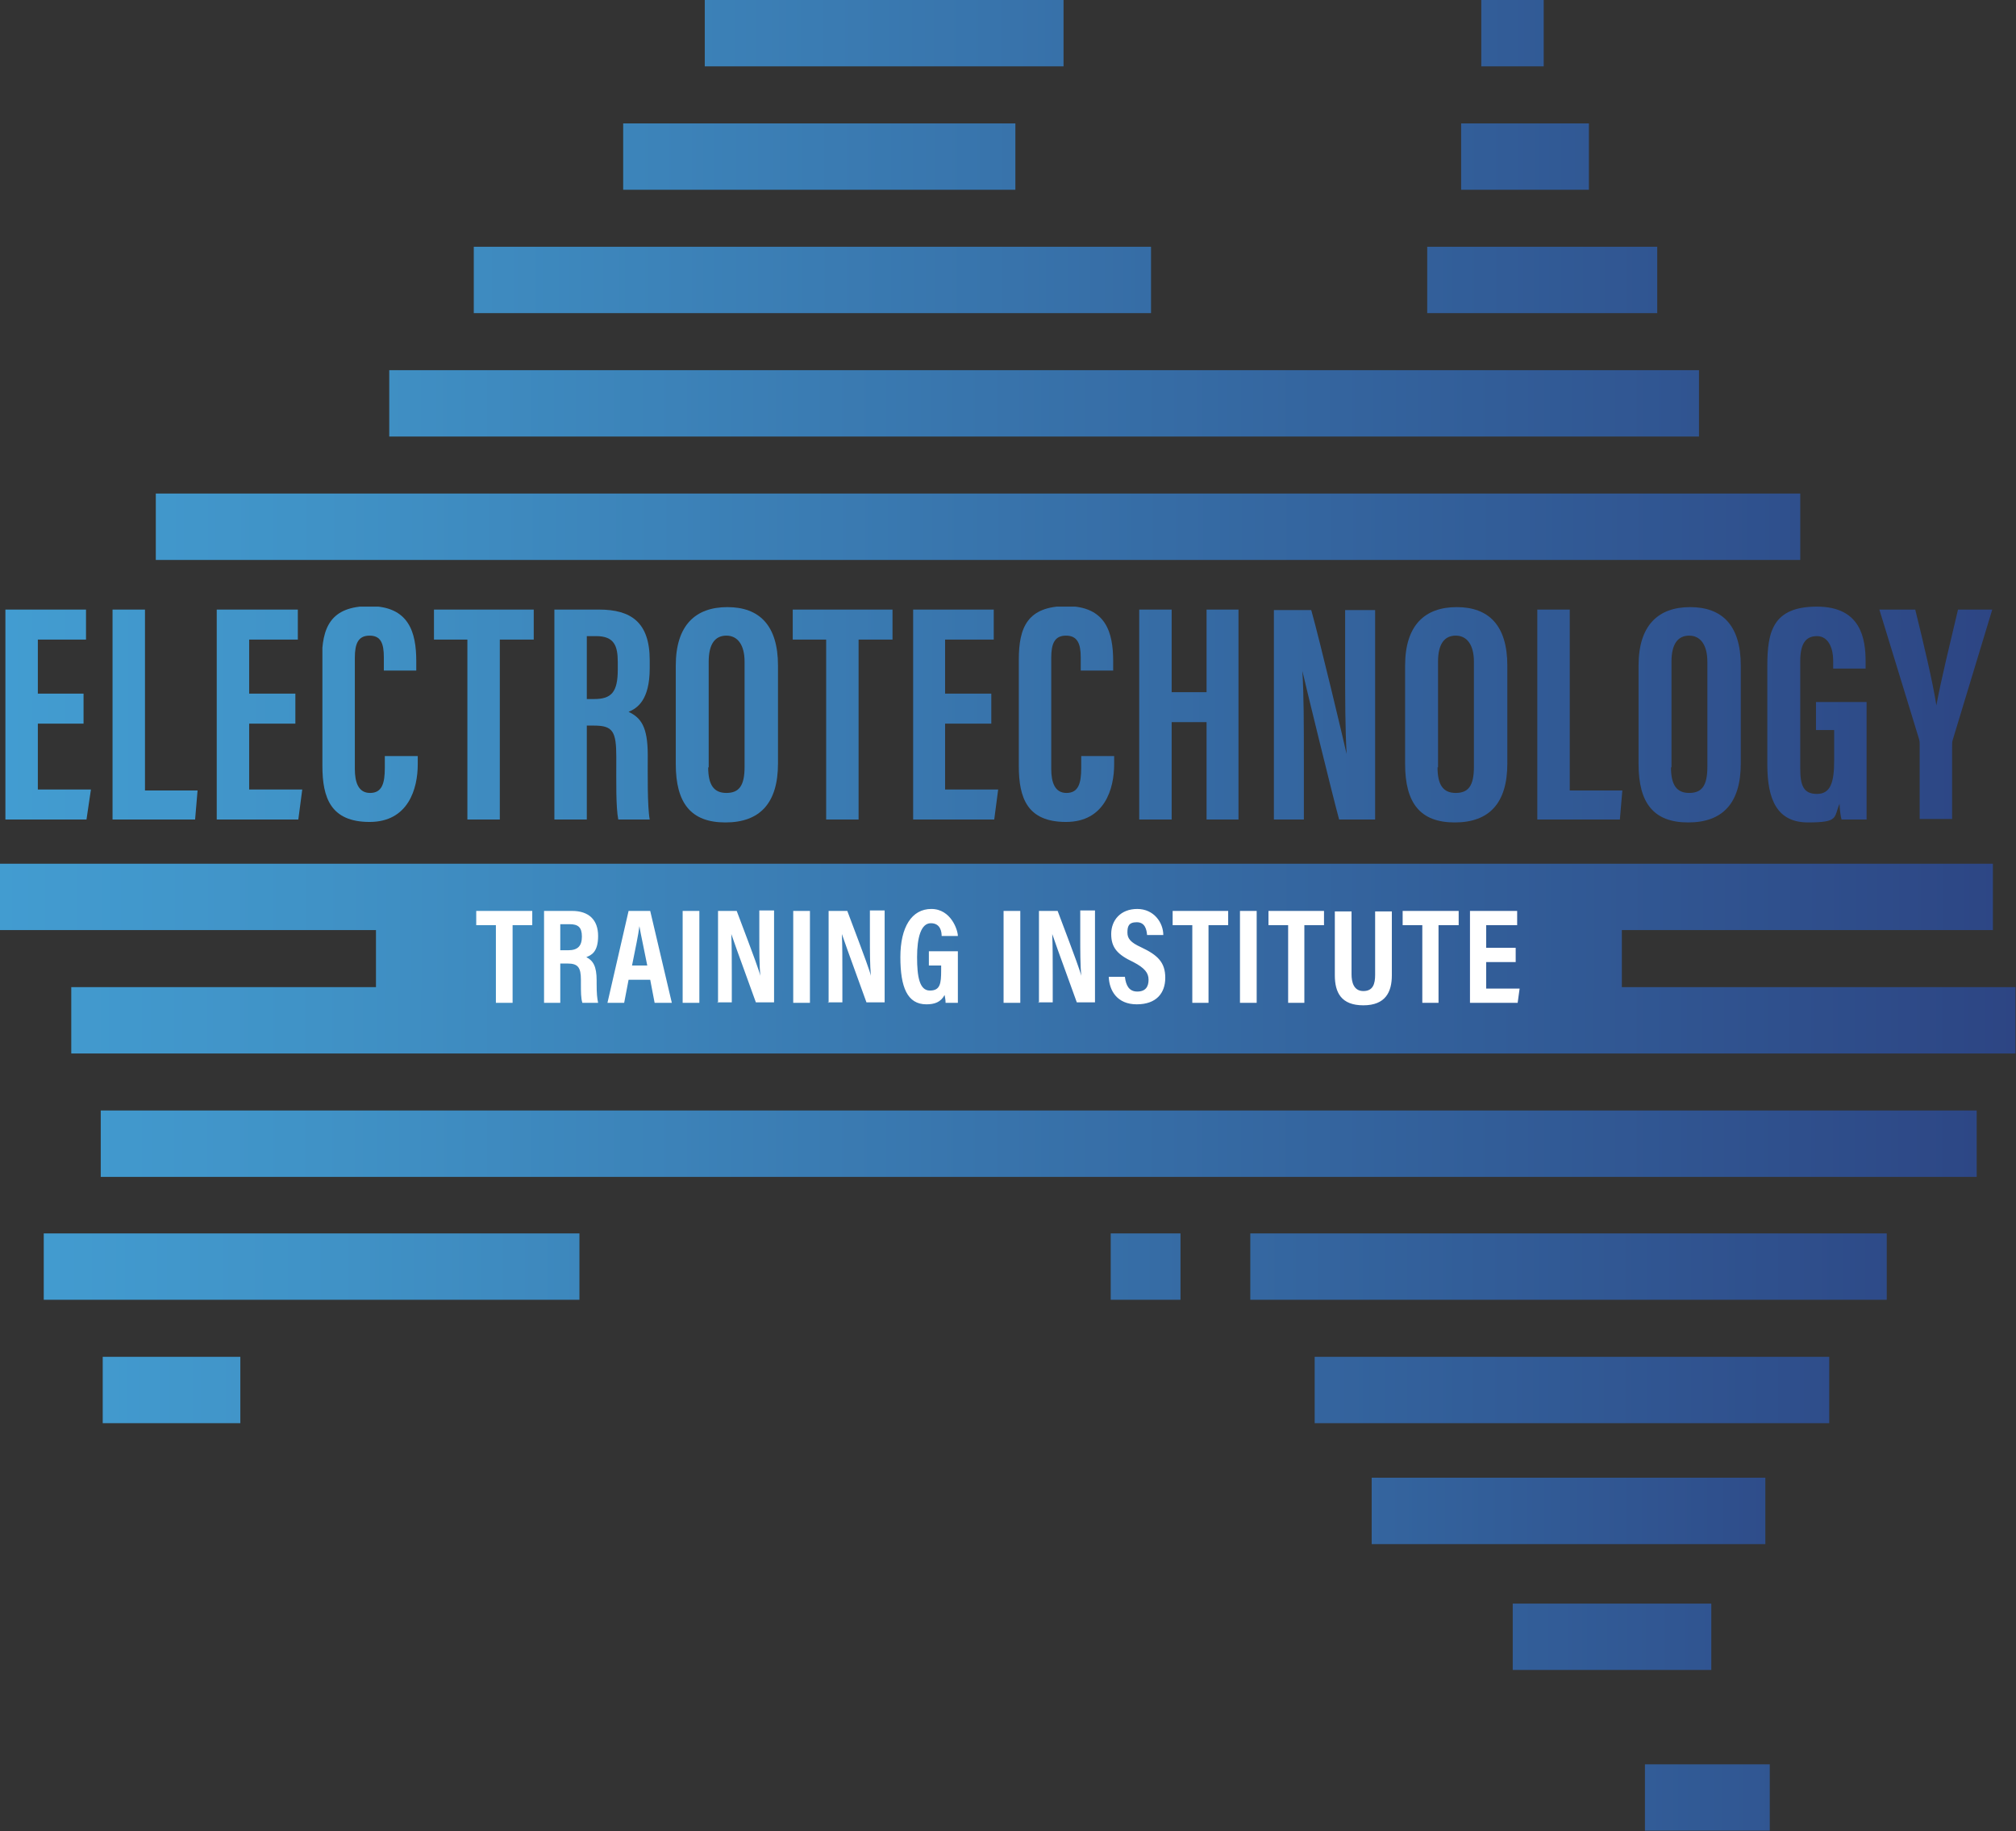 <svg xmlns="http://www.w3.org/2000/svg" id="Layer_1" data-name="Layer 1" version="1.1" viewBox="0 0 410.2 372.5" width="410.2" height="372.5"><rect x="0" y="0" width="410.2" height="372.5" fill="#333333" stroke="none"/><defs><clipPath id="clippath"><path d="M143.4 0h73v13.5h-73z" class="cls-11"/></clipPath><clipPath id="clippath-1"><path d="M301.4 0h12.7v13.5h-12.7z" class="cls-11"/></clipPath><clipPath id="clippath-2"><path d="M126.8 25.1h79.8v13.5h-79.8z" class="cls-11"/></clipPath><clipPath id="clippath-3"><path d="M297.3 25.1h26v13.5h-26z" class="cls-11"/></clipPath><clipPath id="clippath-4"><path d="M96.4 50.2h137.8v13.5H96.4z" class="cls-11"/></clipPath><clipPath id="clippath-5"><path d="M290.4 50.2h46.8v13.5h-46.8z" class="cls-11"/></clipPath><clipPath id="clippath-6"><path d="M79.2 75.3h266.5v13.5H79.2z" class="cls-11"/></clipPath><clipPath id="clippath-7"><path d="M31.7 100.4h334.6v13.5H31.7z" class="cls-11"/></clipPath><clipPath id="clippath-8"><path d="M0 175.7h405.5v13.5H0z" class="cls-11"/></clipPath><clipPath id="clippath-9"><path d="M14.5 200.8h395.6v13.5H14.5z" class="cls-11"/></clipPath><clipPath id="clippath-10"><path d="M20.5 225.9h381.7v13.5H20.5z" class="cls-11"/></clipPath><clipPath id="clippath-11"><path d="M8.9 250.9h109v13.5H8.9z" class="cls-11"/></clipPath><clipPath id="clippath-12"><path d="M226 250.9h14.2v13.5H226z" class="cls-11"/></clipPath><clipPath id="clippath-13"><path d="M254.4 250.9h129.5v13.5H254.4z" class="cls-11"/></clipPath><clipPath id="clippath-14"><path d="M20.9 276h28v13.5h-28z" class="cls-11"/></clipPath><clipPath id="clippath-15"><path d="M267.5 276h104.7v13.5H267.5z" class="cls-11"/></clipPath><clipPath id="clippath-16"><path d="M279.1 300.6h80.1v13.5h-80.1z" class="cls-11"/></clipPath><clipPath id="clippath-17"><path d="M307.8 326.2h40.4v13.5h-40.4z" class="cls-11"/></clipPath><clipPath id="clippath-18"><path d="M334.7 358.9h25.4v13.5h-25.4z" class="cls-11"/></clipPath><clipPath id="clippath-19"><path d="M76.5 187.9H330v13.5H76.5z" class="cls-11"/></clipPath><clipPath id="clippath-20"><path d="M17 147.2H7.7v13.4h10.8l-.9 6.1H1.1V124h16.4v6.1H7.7v11H17v6.1z" class="cls-11"/></clipPath><clipPath id="clippath-21"><path d="M22.9 124h6.6v36.8h10.7l-.5 5.9H22.9V124z" class="cls-11"/></clipPath><clipPath id="clippath-22"><path d="M60.1 147.2h-9.4v13.4h10.8l-.8 6.1H44.1V124h16.5v6.1h-9.9v11h9.4v6.1z" class="cls-11"/></clipPath><clipPath id="clippath-23"><path d="M65.6 134.3v21.5c0 6.5 1.7 11.4 9.6 11.4s9.8-6.8 9.8-11.7v-1.7h-6.7v2.4c0 3.2-.6 5.1-3 5.1s-3.1-2.2-3.1-4.9v-22.6c0-2.9.7-4.5 3-4.5s2.9 1.6 2.9 4.4v2.7h6.6v-1.9c0-5.9-1.5-11.2-9.5-11.2s-9.7 4.4-9.7 10.9" class="cls-11"/></clipPath><clipPath id="clippath-24"><path d="M88.3 124v6.1h6.8v36.6h6.6v-36.6h6.9V124H88.3z" class="cls-11"/></clipPath><clipPath id="clippath-25"><path d="M119.4 129.4h1.9c3.7 0 4.4 2 4.4 5.3v1.5c0 4.6-1.3 6-4.8 6h-1.5v-12.7Zm-6.6-5.4v42.7h6.6v-19.1h1.5c3.8 0 4.5 1.2 4.5 6.4s-.1 10.1.4 12.7h6.4c-.5-2.6-.4-9.5-.4-13.1 0-5.8-1.4-7.6-3.9-8.8 1.7-.7 4.3-2.3 4.3-8.9v-1.6c0-7.7-3.8-10.3-10.3-10.3h-9.1Z" class="cls-11"/></clipPath><clipPath id="clippath-26"><path d="M144.2 156.1v-21.5c0-3.6 1.3-5.3 3.6-5.3s3.7 1.9 3.7 5.3V156c0 3.8-1.1 5.3-3.7 5.3s-3.7-1.7-3.7-5.2m-6.6-20.8v20.1c0 8 3.1 11.9 10.1 11.9s10.7-3.9 10.7-12v-19.9c0-8.2-3.8-11.9-10.3-11.9s-10.5 3.7-10.5 11.9" class="cls-11"/></clipPath><clipPath id="clippath-27"><path d="M161.3 124v6.1h6.8v36.6h6.6v-36.6h6.9V124h-20.3z" class="cls-11"/></clipPath><clipPath id="clippath-28"><path d="M185.8 124v42.7h16.5l.8-6.1h-10.8v-13.4h9.4v-6.1h-9.4v-11h9.9V124h-16.4z" class="cls-11"/></clipPath><clipPath id="clippath-29"><path d="M207.3 134.3v21.5c0 6.5 1.7 11.4 9.6 11.4s9.8-6.8 9.8-11.7v-1.7H220v2.4c0 3.2-.6 5.1-3 5.1s-3.1-2.2-3.1-4.9v-22.6c0-2.9.7-4.5 3-4.5s3 1.6 3 4.4v2.7h6.6v-1.9c0-5.9-1.5-11.2-9.5-11.2s-9.7 4.4-9.7 10.9" class="cls-11"/></clipPath><clipPath id="clippath-30"><path d="M245.5 124v16.8h-7.1V124h-6.6v42.7h6.6v-19.8h7.1v19.8h6.5V124h-6.5z" class="cls-11"/></clipPath><clipPath id="clippath-31"><path d="M273.7 124v11.1c0 7 0 13 .3 18.3-.5-2.3-5.5-23.3-7.2-29.3h-7.6v42.7h6.1v-11.7c0-7.7 0-13.5-.3-18.6.4 1.8 6.1 25.2 7.5 30.3h7.3v-42.7h-6.1Z" class="cls-11"/></clipPath><clipPath id="clippath-32"><path d="M292.6 156.1v-21.5c0-3.6 1.3-5.3 3.6-5.3s3.7 1.9 3.7 5.3V156c0 3.8-1.1 5.3-3.7 5.3s-3.7-1.7-3.7-5.2m-6.6-20.8v20.1c0 8 3.1 11.9 10.1 11.9s10.7-3.9 10.7-12v-19.9c0-8.2-3.8-11.9-10.3-11.9s-10.5 3.7-10.5 11.9" class="cls-11"/></clipPath><clipPath id="clippath-33"><path d="M312.8 124v42.7h16.8l.5-5.9h-10.7V124h-6.6z" class="cls-11"/></clipPath><clipPath id="clippath-34"><path d="M340.1 156.1v-21.5c0-3.6 1.3-5.3 3.6-5.3s3.7 1.9 3.7 5.3V156c0 3.8-1.1 5.3-3.7 5.3s-3.7-1.7-3.7-5.2m-6.6-20.8v20.1c0 8 3.1 11.9 10.1 11.9s10.7-3.9 10.7-12v-19.9c0-8.2-3.8-11.9-10.3-11.9s-10.5 3.7-10.5 11.9" class="cls-11"/></clipPath><clipPath id="clippath-35"><path d="M359.6 135.5v20c0 7.2 2 11.8 8.3 11.8s5.2-1 6.4-3.8c0 .9.2 2.5.4 3.2h5.1v-23.9h-10.3v5.7h3.7v6.2c0 4.4-.7 6.8-3.5 6.8s-3.4-1.8-3.4-5.2v-21.8c0-3.4 1-5.1 3.4-5.1s3.3 2.6 3.3 4.9v1.7h6.6v-1.4c0-4.6-.9-11.2-9.9-11.2s-10.1 5.1-10.1 12.1" class="cls-11"/></clipPath><clipPath id="clippath-36"><path d="M398.4 124c-1.6 6.8-3.5 14.5-4.4 19.5-.7-4.6-2.6-12.6-4.3-19.5h-7.3l8 26.1c.2.6.2.9.2 1.4v15.1h6.6v-14.4c0-.9 0-1.3.1-1.6l8.1-26.7h-7Z" class="cls-11"/></clipPath><clipPath id="clippath-37"><path d="M0 0h410.2v372.5H0z" class="cls-11"/></clipPath><linearGradient id="linear-gradient" x1="0" x2="1" y1="372.5" y2="372.5" gradientTransform="matrix(585 0 0 -585 -165.6 217902.9)" gradientUnits="userSpaceOnUse"><stop offset="0" stop-color="#44abe1"/><stop offset="0" stop-color="#44a9de"/><stop offset=".2" stop-color="#44a4d9"/><stop offset=".4" stop-color="#4092c6"/><stop offset=".8" stop-color="#325d98"/><stop offset="1" stop-color="#2c4281"/></linearGradient><linearGradient id="linear-gradient-2" x1="0" x2="1" y1="372.5" y2="372.5" gradientTransform="matrix(585 0 0 -585 -165.6 217902.9)" gradientUnits="userSpaceOnUse"><stop offset="0" stop-color="#44abe1"/><stop offset="0" stop-color="#44a9de"/><stop offset=".2" stop-color="#44a4d9"/><stop offset=".4" stop-color="#4092c6"/><stop offset=".8" stop-color="#325d98"/><stop offset="1" stop-color="#2c4281"/></linearGradient><linearGradient id="linear-gradient-3" x1="0" x2="1" y1="372.5" y2="372.5" gradientTransform="matrix(585 0 0 -585 -165.6 217928)" gradientUnits="userSpaceOnUse"><stop offset="0" stop-color="#44abe1"/><stop offset="0" stop-color="#44a9de"/><stop offset=".2" stop-color="#44a4d9"/><stop offset=".4" stop-color="#4092c6"/><stop offset=".8" stop-color="#325d98"/><stop offset="1" stop-color="#2c4281"/></linearGradient><linearGradient id="linear-gradient-4" x1="0" x2="1" y1="372.5" y2="372.5" gradientTransform="matrix(585 0 0 -585 -165.6 217928)" gradientUnits="userSpaceOnUse"><stop offset="0" stop-color="#44abe1"/><stop offset="0" stop-color="#44a9de"/><stop offset=".2" stop-color="#44a4d9"/><stop offset=".4" stop-color="#4092c6"/><stop offset=".8" stop-color="#325d98"/><stop offset="1" stop-color="#2c4281"/></linearGradient><linearGradient id="linear-gradient-5" x1="0" x2="1" y1="372.5" y2="372.5" gradientTransform="matrix(585 0 0 -585 -165.6 217953.1)" gradientUnits="userSpaceOnUse"><stop offset="0" stop-color="#44abe1"/><stop offset="0" stop-color="#44a9de"/><stop offset=".2" stop-color="#44a4d9"/><stop offset=".4" stop-color="#4092c6"/><stop offset=".8" stop-color="#325d98"/><stop offset="1" stop-color="#2c4281"/></linearGradient><linearGradient id="linear-gradient-6" x1="0" x2="1" y1="372.5" y2="372.5" gradientTransform="matrix(585 0 0 -585 -165.6 217953.1)" gradientUnits="userSpaceOnUse"><stop offset="0" stop-color="#44abe1"/><stop offset="0" stop-color="#44a9de"/><stop offset=".2" stop-color="#44a4d9"/><stop offset=".4" stop-color="#4092c6"/><stop offset=".8" stop-color="#325d98"/><stop offset="1" stop-color="#2c4281"/></linearGradient><linearGradient id="linear-gradient-7" x1="0" x2="1" y1="372.5" y2="372.5" gradientTransform="matrix(585 0 0 -585 -165.6 217978.2)" gradientUnits="userSpaceOnUse"><stop offset="0" stop-color="#44abe1"/><stop offset="0" stop-color="#44a9de"/><stop offset=".2" stop-color="#44a4d9"/><stop offset=".4" stop-color="#4092c6"/><stop offset=".8" stop-color="#325d98"/><stop offset="1" stop-color="#2c4281"/></linearGradient><linearGradient id="linear-gradient-8" x1="0" x2="1" y1="372.5" y2="372.5" gradientTransform="matrix(585 0 0 -585 -165.6 218003.2)" gradientUnits="userSpaceOnUse"><stop offset="0" stop-color="#44abe1"/><stop offset="0" stop-color="#44a9de"/><stop offset=".2" stop-color="#44a4d9"/><stop offset=".4" stop-color="#4092c6"/><stop offset=".8" stop-color="#325d98"/><stop offset="1" stop-color="#2c4281"/></linearGradient><linearGradient id="linear-gradient-9" x1="0" x2="1" y1="372.5" y2="372.5" gradientTransform="matrix(585 0 0 -585 -165.6 218078.5)" gradientUnits="userSpaceOnUse"><stop offset="0" stop-color="#44abe1"/><stop offset="0" stop-color="#44a9de"/><stop offset=".2" stop-color="#44a4d9"/><stop offset=".4" stop-color="#4092c6"/><stop offset=".8" stop-color="#325d98"/><stop offset="1" stop-color="#2c4281"/></linearGradient><linearGradient id="linear-gradient-10" x1="0" x2="1" y1="372.5" y2="372.5" gradientTransform="matrix(585 0 0 -585 -165.6 218103.6)" gradientUnits="userSpaceOnUse"><stop offset="0" stop-color="#44abe1"/><stop offset="0" stop-color="#44a9de"/><stop offset=".2" stop-color="#44a4d9"/><stop offset=".4" stop-color="#4092c6"/><stop offset=".8" stop-color="#325d98"/><stop offset="1" stop-color="#2c4281"/></linearGradient><linearGradient id="linear-gradient-11" x1="0" x2="1" y1="372.5" y2="372.5" gradientTransform="matrix(585 0 0 -585 -165.6 218128.7)" gradientUnits="userSpaceOnUse"><stop offset="0" stop-color="#44abe1"/><stop offset="0" stop-color="#44a9de"/><stop offset=".2" stop-color="#44a4d9"/><stop offset=".4" stop-color="#4092c6"/><stop offset=".8" stop-color="#325d98"/><stop offset="1" stop-color="#2c4281"/></linearGradient><linearGradient id="linear-gradient-12" x1="0" x2="1" y1="372.5" y2="372.5" gradientTransform="matrix(585 0 0 -585 -165.6 218153.8)" gradientUnits="userSpaceOnUse"><stop offset="0" stop-color="#44abe1"/><stop offset="0" stop-color="#44a9de"/><stop offset=".2" stop-color="#44a4d9"/><stop offset=".4" stop-color="#4092c6"/><stop offset=".8" stop-color="#325d98"/><stop offset="1" stop-color="#2c4281"/></linearGradient><linearGradient id="linear-gradient-13" x1="0" x2="1" y1="372.5" y2="372.5" gradientTransform="matrix(585 0 0 -585 -165.6 218153.8)" gradientUnits="userSpaceOnUse"><stop offset="0" stop-color="#44abe1"/><stop offset="0" stop-color="#44a9de"/><stop offset=".2" stop-color="#44a4d9"/><stop offset=".4" stop-color="#4092c6"/><stop offset=".8" stop-color="#325d98"/><stop offset="1" stop-color="#2c4281"/></linearGradient><linearGradient id="linear-gradient-14" x1="0" x2="1" y1="372.5" y2="372.5" gradientTransform="matrix(585 0 0 -585 -165.6 218153.8)" gradientUnits="userSpaceOnUse"><stop offset="0" stop-color="#44abe1"/><stop offset="0" stop-color="#44a9de"/><stop offset=".2" stop-color="#44a4d9"/><stop offset=".4" stop-color="#4092c6"/><stop offset=".8" stop-color="#325d98"/><stop offset="1" stop-color="#2c4281"/></linearGradient><linearGradient id="linear-gradient-15" x1="0" x2="1" y1="372.5" y2="372.5" gradientTransform="matrix(585 0 0 -585 -165.6 218178.9)" gradientUnits="userSpaceOnUse"><stop offset="0" stop-color="#44abe1"/><stop offset="0" stop-color="#44a9de"/><stop offset=".2" stop-color="#44a4d9"/><stop offset=".4" stop-color="#4092c6"/><stop offset=".8" stop-color="#325d98"/><stop offset="1" stop-color="#2c4281"/></linearGradient><linearGradient id="linear-gradient-16" x1="0" x2="1" y1="372.5" y2="372.5" gradientTransform="matrix(585 0 0 -585 -165.6 218178.9)" gradientUnits="userSpaceOnUse"><stop offset="0" stop-color="#44abe1"/><stop offset="0" stop-color="#44a9de"/><stop offset=".2" stop-color="#44a4d9"/><stop offset=".4" stop-color="#4092c6"/><stop offset=".8" stop-color="#325d98"/><stop offset="1" stop-color="#2c4281"/></linearGradient><linearGradient id="linear-gradient-17" x1="0" x2="1" y1="372.5" y2="372.5" gradientTransform="matrix(447.7 0 0 -447.7 -52.3 167048.4)" gradientUnits="userSpaceOnUse"><stop offset="0" stop-color="#44abe1"/><stop offset="0" stop-color="#44a9de"/><stop offset=".2" stop-color="#44a4d9"/><stop offset=".4" stop-color="#4092c6"/><stop offset=".8" stop-color="#325d98"/><stop offset="1" stop-color="#2c4281"/></linearGradient><linearGradient id="linear-gradient-18" x1="0" x2="1" y1="372.5" y2="372.5" gradientTransform="matrix(532.3 0 0 -532.3 -112.7 198607)" gradientUnits="userSpaceOnUse"><stop offset="0" stop-color="#44abe1"/><stop offset="0" stop-color="#44a9de"/><stop offset=".2" stop-color="#44a4d9"/><stop offset=".4" stop-color="#4092c6"/><stop offset=".8" stop-color="#325d98"/><stop offset="1" stop-color="#2c4281"/></linearGradient><linearGradient id="linear-gradient-19" x1="0" x2="1" y1="372.5" y2="372.5" gradientTransform="matrix(585 0 0 -585 -137.2 218261.8)" gradientUnits="userSpaceOnUse"><stop offset="0" stop-color="#44abe1"/><stop offset="0" stop-color="#44a9de"/><stop offset=".2" stop-color="#44a4d9"/><stop offset=".4" stop-color="#4092c6"/><stop offset=".8" stop-color="#325d98"/><stop offset="1" stop-color="#2c4281"/></linearGradient><linearGradient id="linear-gradient-20" x1="0" x2="1" y1="372.5" y2="372.5" gradientTransform="matrix(585 0 0 -585 -165.6 218090.8)" gradientUnits="userSpaceOnUse"><stop offset="0" stop-color="#44abe1"/><stop offset="0" stop-color="#44a9de"/><stop offset=".2" stop-color="#44a4d9"/><stop offset=".4" stop-color="#4092c6"/><stop offset=".8" stop-color="#325d98"/><stop offset="1" stop-color="#2c4281"/></linearGradient><linearGradient id="linear-gradient-21" x1="0" x2="1" y1="372.5" y2="372.5" gradientTransform="matrix(585 0 0 -585 -165.6 218041.4)" gradientUnits="userSpaceOnUse"><stop offset="0" stop-color="#44abe1"/><stop offset="0" stop-color="#44a9de"/><stop offset=".2" stop-color="#44a4d9"/><stop offset=".4" stop-color="#4092c6"/><stop offset=".8" stop-color="#325d98"/><stop offset="1" stop-color="#2c4281"/></linearGradient><linearGradient id="linear-gradient-22" x1="0" x2="1" y1="372.5" y2="372.5" gradientTransform="matrix(585 0 0 -585 -165.6 218041.4)" gradientUnits="userSpaceOnUse"><stop offset="0" stop-color="#44abe1"/><stop offset="0" stop-color="#44a9de"/><stop offset=".2" stop-color="#44a4d9"/><stop offset=".4" stop-color="#4092c6"/><stop offset=".8" stop-color="#325d98"/><stop offset="1" stop-color="#2c4281"/></linearGradient><linearGradient id="linear-gradient-23" x1="0" x2="1" y1="372.5" y2="372.5" gradientTransform="matrix(585 0 0 -585 -165.6 218041.4)" gradientUnits="userSpaceOnUse"><stop offset="0" stop-color="#44abe1"/><stop offset="0" stop-color="#44a9de"/><stop offset=".2" stop-color="#44a4d9"/><stop offset=".4" stop-color="#4092c6"/><stop offset=".8" stop-color="#325d98"/><stop offset="1" stop-color="#2c4281"/></linearGradient><linearGradient id="linear-gradient-24" x1="0" x2="1" y1="372.5" y2="372.5" gradientTransform="matrix(585 0 0 -585 -165.6 218041.4)" gradientUnits="userSpaceOnUse"><stop offset="0" stop-color="#44abe1"/><stop offset="0" stop-color="#44a9de"/><stop offset=".2" stop-color="#44a4d9"/><stop offset=".4" stop-color="#4092c6"/><stop offset=".8" stop-color="#325d98"/><stop offset="1" stop-color="#2c4281"/></linearGradient><linearGradient id="linear-gradient-25" x1="0" x2="1" y1="372.5" y2="372.5" gradientTransform="matrix(585 0 0 -585 -165.6 218041.4)" gradientUnits="userSpaceOnUse"><stop offset="0" stop-color="#44abe1"/><stop offset="0" stop-color="#44a9de"/><stop offset=".2" stop-color="#44a4d9"/><stop offset=".4" stop-color="#4092c6"/><stop offset=".8" stop-color="#325d98"/><stop offset="1" stop-color="#2c4281"/></linearGradient><linearGradient id="linear-gradient-26" x1="0" x2="1" y1="372.5" y2="372.5" gradientTransform="matrix(585 0 0 -585 -165.6 218041.4)" gradientUnits="userSpaceOnUse"><stop offset="0" stop-color="#44abe1"/><stop offset="0" stop-color="#44a9de"/><stop offset=".2" stop-color="#44a4d9"/><stop offset=".4" stop-color="#4092c6"/><stop offset=".8" stop-color="#325d98"/><stop offset="1" stop-color="#2c4281"/></linearGradient><linearGradient id="linear-gradient-27" x1="0" x2="1" y1="372.5" y2="372.5" gradientTransform="matrix(585 0 0 -585 -165.6 218041.4)" gradientUnits="userSpaceOnUse"><stop offset="0" stop-color="#44abe1"/><stop offset="0" stop-color="#44a9de"/><stop offset=".2" stop-color="#44a4d9"/><stop offset=".4" stop-color="#4092c6"/><stop offset=".8" stop-color="#325d98"/><stop offset="1" stop-color="#2c4281"/></linearGradient><linearGradient id="linear-gradient-28" x1="0" x2="1" y1="372.5" y2="372.5" gradientTransform="matrix(585 0 0 -585 -165.6 218041.4)" gradientUnits="userSpaceOnUse"><stop offset="0" stop-color="#44abe1"/><stop offset="0" stop-color="#44a9de"/><stop offset=".2" stop-color="#44a4d9"/><stop offset=".4" stop-color="#4092c6"/><stop offset=".8" stop-color="#325d98"/><stop offset="1" stop-color="#2c4281"/></linearGradient><linearGradient id="linear-gradient-29" x1="0" x2="1" y1="372.5" y2="372.5" gradientTransform="matrix(585 0 0 -585 -165.6 218041.4)" gradientUnits="userSpaceOnUse"><stop offset="0" stop-color="#44abe1"/><stop offset="0" stop-color="#44a9de"/><stop offset=".2" stop-color="#44a4d9"/><stop offset=".4" stop-color="#4092c6"/><stop offset=".8" stop-color="#325d98"/><stop offset="1" stop-color="#2c4281"/></linearGradient><linearGradient id="linear-gradient-30" x1="0" x2="1" y1="372.5" y2="372.5" gradientTransform="matrix(585 0 0 -585 -165.6 218041.4)" gradientUnits="userSpaceOnUse"><stop offset="0" stop-color="#44abe1"/><stop offset="0" stop-color="#44a9de"/><stop offset=".2" stop-color="#44a4d9"/><stop offset=".4" stop-color="#4092c6"/><stop offset=".8" stop-color="#325d98"/><stop offset="1" stop-color="#2c4281"/></linearGradient><linearGradient id="linear-gradient-31" x1="0" x2="1" y1="372.5" y2="372.5" gradientTransform="matrix(585 0 0 -585 -165.6 218041.4)" gradientUnits="userSpaceOnUse"><stop offset="0" stop-color="#44abe1"/><stop offset="0" stop-color="#44a9de"/><stop offset=".2" stop-color="#44a4d9"/><stop offset=".4" stop-color="#4092c6"/><stop offset=".8" stop-color="#325d98"/><stop offset="1" stop-color="#2c4281"/></linearGradient><linearGradient id="linear-gradient-32" x1="0" x2="1" y1="372.5" y2="372.5" gradientTransform="matrix(585 0 0 -585 -165.6 218041.4)" gradientUnits="userSpaceOnUse"><stop offset="0" stop-color="#44abe1"/><stop offset="0" stop-color="#44a9de"/><stop offset=".2" stop-color="#44a4d9"/><stop offset=".4" stop-color="#4092c6"/><stop offset=".8" stop-color="#325d98"/><stop offset="1" stop-color="#2c4281"/></linearGradient><linearGradient id="linear-gradient-33" x1="0" x2="1" y1="372.5" y2="372.5" gradientTransform="matrix(585 0 0 -585 -165.6 218041.4)" gradientUnits="userSpaceOnUse"><stop offset="0" stop-color="#44abe1"/><stop offset="0" stop-color="#44a9de"/><stop offset=".2" stop-color="#44a4d9"/><stop offset=".4" stop-color="#4092c6"/><stop offset=".8" stop-color="#325d98"/><stop offset="1" stop-color="#2c4281"/></linearGradient><linearGradient id="linear-gradient-34" x1="0" x2="1" y1="372.5" y2="372.5" gradientTransform="matrix(585 0 0 -585 -165.6 218041.4)" gradientUnits="userSpaceOnUse"><stop offset="0" stop-color="#44abe1"/><stop offset="0" stop-color="#44a9de"/><stop offset=".2" stop-color="#44a4d9"/><stop offset=".4" stop-color="#4092c6"/><stop offset=".8" stop-color="#325d98"/><stop offset="1" stop-color="#2c4281"/></linearGradient><linearGradient id="linear-gradient-35" x1="0" x2="1" y1="372.5" y2="372.5" gradientTransform="matrix(585 0 0 -585 -165.6 218041.4)" gradientUnits="userSpaceOnUse"><stop offset="0" stop-color="#44abe1"/><stop offset="0" stop-color="#44a9de"/><stop offset=".2" stop-color="#44a4d9"/><stop offset=".4" stop-color="#4092c6"/><stop offset=".8" stop-color="#325d98"/><stop offset="1" stop-color="#2c4281"/></linearGradient><linearGradient id="linear-gradient-36" x1="0" x2="1" y1="372.5" y2="372.5" gradientTransform="matrix(585 0 0 -585 -165.6 218041.4)" gradientUnits="userSpaceOnUse"><stop offset="0" stop-color="#44abe1"/><stop offset="0" stop-color="#44a9de"/><stop offset=".2" stop-color="#44a4d9"/><stop offset=".4" stop-color="#4092c6"/><stop offset=".8" stop-color="#325d98"/><stop offset="1" stop-color="#2c4281"/></linearGradient><linearGradient id="linear-gradient-37" x1="0" x2="1" y1="372.5" y2="372.5" gradientTransform="matrix(585 0 0 -585 -165.6 218041.4)" gradientUnits="userSpaceOnUse"><stop offset="0" stop-color="#44abe1"/><stop offset="0" stop-color="#44a9de"/><stop offset=".2" stop-color="#44a4d9"/><stop offset=".4" stop-color="#4092c6"/><stop offset=".8" stop-color="#325d98"/><stop offset="1" stop-color="#2c4281"/></linearGradient><style>.cls-11,.cls-34{stroke-width:0}.cls-11{fill:none}.cls-34{fill:#fff}</style></defs><g style="clip-path:url(#clippath)"><path d="M143.4 0h73v13.5h-73z" style="fill:url(#linear-gradient);stroke-width:0"/></g><g style="clip-path:url(#clippath-1)"><path d="M301.4 0h12.7v13.5h-12.7z" style="fill:url(#linear-gradient-2);stroke-width:0"/></g><g style="clip-path:url(#clippath-2)"><path d="M126.8 25.1h79.8v13.5h-79.8z" style="fill:url(#linear-gradient-3);stroke-width:0"/></g><g style="clip-path:url(#clippath-3)"><path d="M297.3 25.1h26v13.5h-26z" style="fill:url(#linear-gradient-4);stroke-width:0"/></g><g style="clip-path:url(#clippath-4)"><path d="M96.4 50.2h137.8v13.5H96.4z" style="fill:url(#linear-gradient-5);stroke-width:0"/></g><g style="clip-path:url(#clippath-5)"><path d="M290.4 50.2h46.8v13.5h-46.8z" style="fill:url(#linear-gradient-6);stroke-width:0"/></g><g style="clip-path:url(#clippath-6)"><path d="M79.2 75.3h266.5v13.5H79.2z" style="fill:url(#linear-gradient-7);stroke-width:0"/></g><g style="clip-path:url(#clippath-7)"><path d="M31.7 100.4h334.6v13.5H31.7z" style="fill:url(#linear-gradient-8);stroke-width:0"/></g><g style="clip-path:url(#clippath-8)"><path d="M0 175.7h405.5v13.5H0z" style="fill:url(#linear-gradient-9);stroke-width:0"/></g><g style="clip-path:url(#clippath-9)"><path d="M14.5 200.8h395.6v13.5H14.5z" style="fill:url(#linear-gradient-10);stroke-width:0"/></g><g style="clip-path:url(#clippath-10)"><path d="M20.5 225.9h381.7v13.5H20.5z" style="fill:url(#linear-gradient-11);stroke-width:0"/></g><g style="clip-path:url(#clippath-11)"><path d="M8.9 250.9h109v13.5H8.9z" style="stroke-width:0;fill:url(#linear-gradient-12)"/></g><g style="clip-path:url(#clippath-12)"><path d="M226 250.9h14.2v13.5H226z" style="fill:url(#linear-gradient-13);stroke-width:0"/></g><g style="clip-path:url(#clippath-13)"><path d="M254.4 250.9h129.5v13.5H254.4z" style="fill:url(#linear-gradient-14);stroke-width:0"/></g><g style="clip-path:url(#clippath-14)"><path d="M20.9 276h28v13.5h-28z" style="fill:url(#linear-gradient-15);stroke-width:0"/></g><g style="clip-path:url(#clippath-15)"><path d="M267.5 276h104.7v13.5H267.5z" style="fill:url(#linear-gradient-16);stroke-width:0"/></g><g style="clip-path:url(#clippath-16)"><path d="M279.1 300.6h80.1v13.5h-80.1z" style="fill:url(#linear-gradient-17);stroke-width:0"/></g><g style="clip-path:url(#clippath-17)"><path d="M307.8 326.2h40.4v13.5h-40.4z" style="fill:url(#linear-gradient-18);stroke-width:0"/></g><g style="clip-path:url(#clippath-18)"><path d="M334.7 358.9h25.4v13.5h-25.4z" style="fill:url(#linear-gradient-19);stroke-width:0"/></g><g style="clip-path:url(#clippath-19)"><path d="M76.5 187.9H330v13.5H76.5z" style="fill:url(#linear-gradient-20);stroke-width:0"/></g><g style="clip-path:url(#clippath-20)"><path d="M1.1 124h17.4v42.7H1.1z" style="fill:url(#linear-gradient-21);stroke-width:0"/></g><g style="clip-path:url(#clippath-21)"><path d="M22.9 124h17.3v42.7H22.9z" style="fill:url(#linear-gradient-22);stroke-width:0"/></g><g style="clip-path:url(#clippath-22)"><path d="M44.1 124h17.4v42.7H44.1z" style="fill:url(#linear-gradient-23);stroke-width:0"/></g><g style="clip-path:url(#clippath-23)"><path d="M65.6 123.4H85v43.9H65.6z" style="fill:url(#linear-gradient-24);stroke-width:0"/></g><g style="clip-path:url(#clippath-24)"><path d="M88.3 124h20.3v42.7H88.3z" style="fill:url(#linear-gradient-25);stroke-width:0"/></g><g style="clip-path:url(#clippath-25)"><path d="M112.8 124h19.4v42.7h-19.4z" style="fill:url(#linear-gradient-26);stroke-width:0"/></g><g style="clip-path:url(#clippath-26)"><path d="M137.5 123.4h20.8v43.9h-20.8z" style="fill:url(#linear-gradient-27);stroke-width:0"/></g><g style="clip-path:url(#clippath-27)"><path d="M161.3 124h20.3v42.7h-20.3z" style="fill:url(#linear-gradient-28);stroke-width:0"/></g><g style="clip-path:url(#clippath-28)"><path d="M185.8 124h17.4v42.7h-17.4z" style="fill:url(#linear-gradient-29);stroke-width:0"/></g><g style="clip-path:url(#clippath-29)"><path d="M207.3 123.4h19.4v43.9h-19.4z" style="fill:url(#linear-gradient-30);stroke-width:0"/></g><g style="clip-path:url(#clippath-30)"><path d="M231.8 124H252v42.7h-20.2z" style="fill:url(#linear-gradient-31);stroke-width:0"/></g><g style="clip-path:url(#clippath-31)"><path d="M259.1 124h20.7v42.7h-20.7z" style="fill:url(#linear-gradient-32);stroke-width:0"/></g><g style="clip-path:url(#clippath-32)"><path d="M285.9 123.4h20.8v43.9h-20.8z" style="fill:url(#linear-gradient-33);stroke-width:0"/></g><g style="clip-path:url(#clippath-33)"><path d="M312.8 124h17.3v42.7h-17.3z" style="fill:url(#linear-gradient-34);stroke-width:0"/></g><g style="clip-path:url(#clippath-34)"><path d="M333.4 123.4h20.8v43.9h-20.8z" style="fill:url(#linear-gradient-35);stroke-width:0"/></g><g style="clip-path:url(#clippath-35)"><path d="M359.6 123.4h20.2v43.9h-20.2z" style="fill:url(#linear-gradient-36);stroke-width:0"/></g><g style="clip-path:url(#clippath-36)"><path d="M382.4 124h23v42.7h-23z" style="fill:url(#linear-gradient-37);stroke-width:0"/></g><g style="clip-path:url(#clippath-37)"><path d="M100.9 188.2h-4v-2.9h11.4v2.9h-4V204h-3.4v-15.8zM114 196v8h-3.3v-18.7h5.7c3.4 0 5.3 1.8 5.3 5.1s-1.4 3.9-2.4 4.3c1.4.7 2.1 1.9 2.1 4.7v.7c0 2.1.1 2.9.3 3.9h-3.2c-.3-.9-.3-2.3-.3-4v-.7c0-2.5-.6-3.3-2.7-3.3h-1.4Zm0-2.7h1.6c2 0 2.8-.9 2.8-2.8s-.8-2.5-2.5-2.5H114v5.3ZM127.9 199.3l-.9 4.7h-3.4l4.3-18.7h4.4l4.4 18.7h-3.5l-.9-4.7H128Zm3.8-2.9c-.7-3.6-1.3-6.2-1.6-8-.2 1.7-.8 4.5-1.5 8h3.1ZM138.9 185.3h3.4V204h-3.4zM146.1 204v-18.7h3.8c3.9 10.3 4.6 12.3 4.8 13.2-.2-2.2-.2-5-.2-8.1v-5.2h3v18.7h-3.7c-4-11-4.7-13-5-13.9.1 2.3.1 5.1.1 8.4v5.5h-3ZM161.4 185.3h3.4V204h-3.4zM168.6 204v-18.7h3.8c3.9 10.3 4.6 12.3 4.8 13.2-.2-2.2-.2-5-.2-8.1v-5.2h3v18.7h-3.7c-4-11-4.7-13-5-13.9.1 2.3.1 5.1.1 8.4v5.5h-3ZM195 204h-2.6c0-.6-.1-1-.2-1.6-.8 1.5-2.1 1.9-3.7 1.9-3.9 0-5.3-3.5-5.3-9.6s2.3-9.8 6.3-9.8 5.4 4.3 5.4 5.5h-3.3c0-.8-.2-2.6-2.2-2.6s-2.8 2.9-2.8 6.9.5 6.8 2.6 6.8 2.3-1.4 2.3-4.1v-1H189v-2.9h5.9V204ZM204.2 185.3h3.4V204h-3.4zM211.4 204v-18.7h3.8c3.9 10.3 4.6 12.3 4.8 13.2-.2-2.2-.2-5-.2-8.1v-5.2h3v18.7h-3.7c-4-11-4.7-13-5-13.9.1 2.3.1 5.1.1 8.4v5.5h-3ZM228.9 198.8c.2 1.6.8 2.9 2.5 2.9s2.3-1 2.3-2.4-.8-2.4-3.1-3.6c-3.2-1.5-4.5-2.9-4.5-5.7s1.9-5.1 5.3-5.1 5.3 2.8 5.3 5.3h-3.3c-.1-1.1-.4-2.6-2.1-2.6s-1.9.9-1.9 2.1.6 2 2.8 3c3.4 1.6 4.9 3.1 4.9 6.2s-1.8 5.4-5.8 5.4-5.6-2.8-5.7-5.6h3.3ZM242.6 188.2h-4v-2.9h11.3v2.9h-4V204h-3.3v-15.8zM252.3 185.3h3.4V204h-3.4zM262.1 188.2h-4v-2.9h11.3v2.9h-4V204h-3.3v-15.8zM275 185.3v12.9c0 1.5.4 3.4 2.4 3.4s2.4-1.5 2.4-3.3v-12.9h3.4v13c0 3.4-1.3 6.1-5.8 6.1s-5.8-2.6-5.8-6.1v-13h3.4ZM289.4 188.2h-4v-2.9h11.4v2.9h-4.1V204h-3.3v-15.8zM308.4 195.7h-6v5.4h6.8l-.4 2.9h-9.7v-18.7h9.6v2.9h-6.3v4.6h6v2.9z" class="cls-34"/></g></svg>